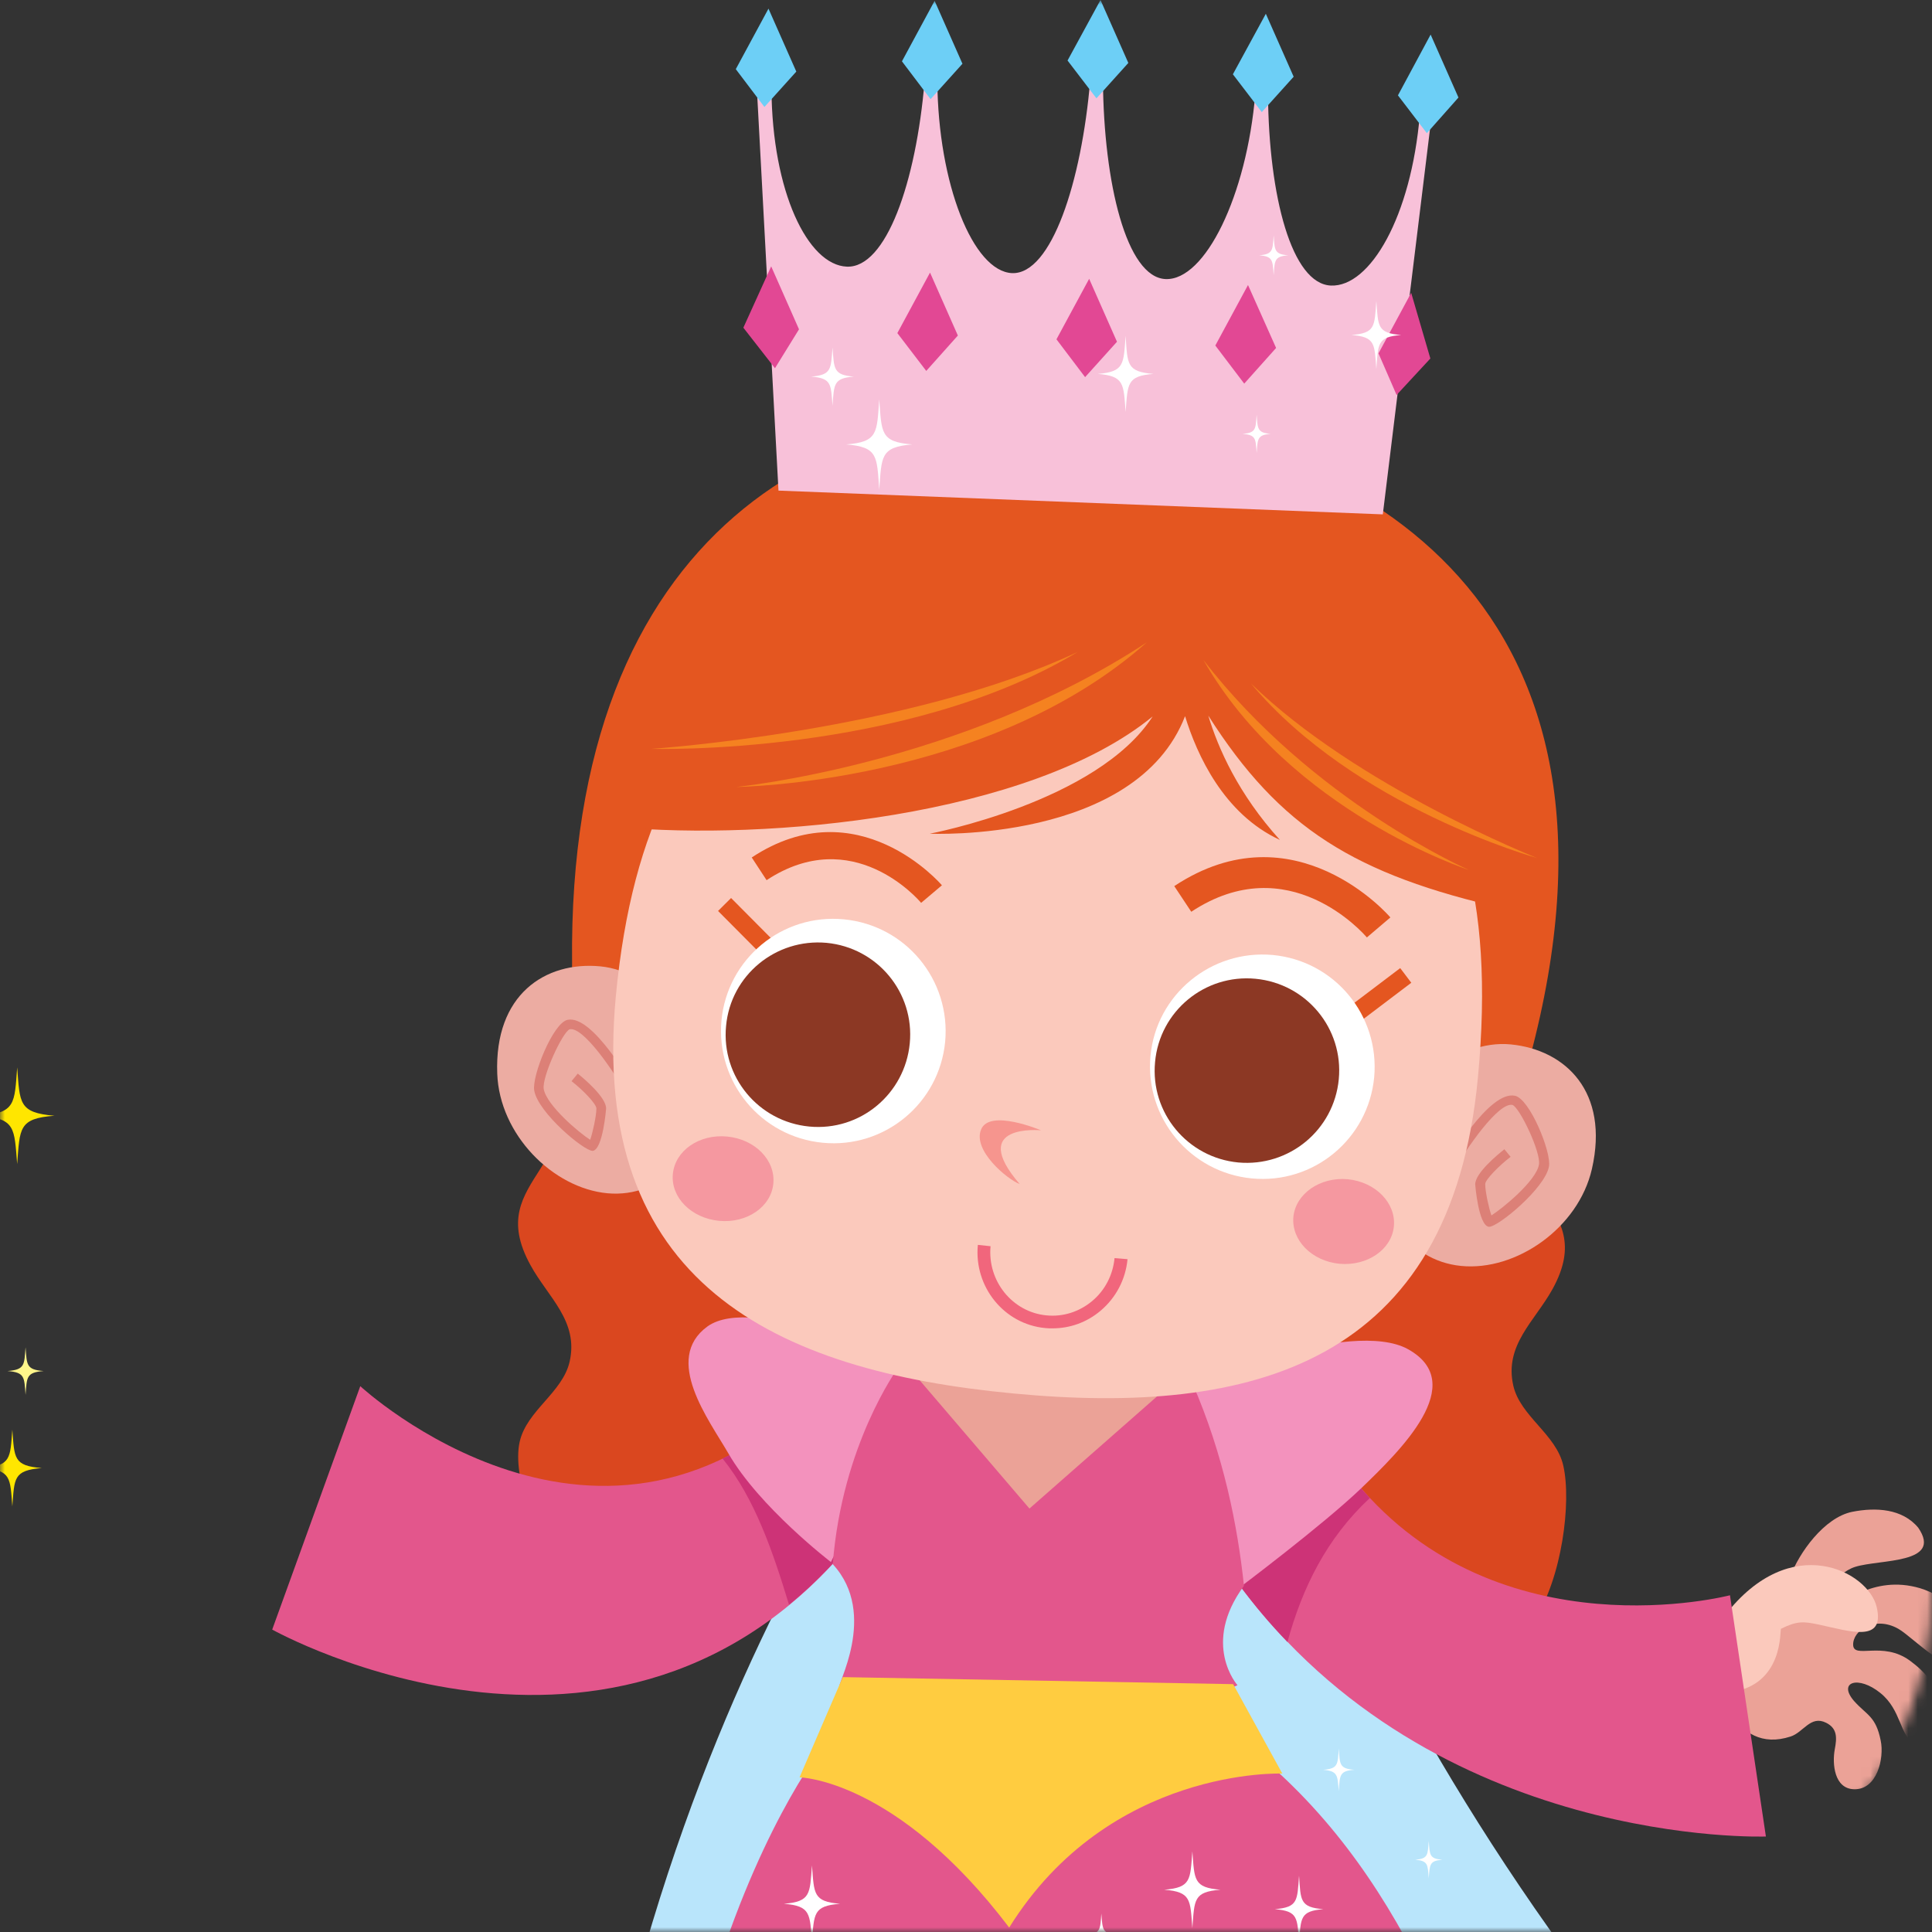<svg width="204" height="204" viewBox="0 0 204 204" fill="none" xmlns="http://www.w3.org/2000/svg">
<rect x="0" y="0" width="204" height="204" fill="#333333" stroke="none"/>
<mask id="mask0" mask-type="alpha" maskUnits="userSpaceOnUse" x="0" y="0" width="204" height="204">
<rect width="204" height="204" rx="36" fill="#73AF00"/>
</mask>
<g mask="url(#mask0)">
<path d="M98.573 142.942C98.573 142.942 60.577 187.927 58.98 266.572C126.585 275.843 206.058 259.897 212.704 255.162C151.66 208.152 132.49 143.655 132.49 143.655L98.573 142.942Z" fill="#B9E5FB"/>
<path d="M189.057 166.419C189.941 164.023 192.594 160.229 195.589 159.63C198.071 159.145 200.866 159.287 202.549 161.313C205.174 165.164 198.499 164.622 195.874 165.449C193.792 166.105 191.538 169.3 193.507 169.557C194.362 169.671 197.643 166.191 202.749 167.702C205.573 168.558 208.169 171.068 207.998 174.035C207.684 178.97 202.178 172.951 200.438 171.981C197.957 170.583 195.618 172.152 195.675 173.693C195.732 175.205 198.784 173.236 201.665 175.347C203.177 176.46 204.746 178.029 204.917 180.539C205.031 181.994 204.232 185.445 202.207 184.219C200.553 183.22 200.781 180.567 198.556 178.77C196.245 176.888 194.02 177.572 195.76 179.598C197.101 181.109 198.071 181.195 198.584 183.791C198.984 185.674 198.185 189.011 195.76 188.925C193.678 188.868 193.45 186.244 193.735 184.704C193.963 183.506 194.02 182.507 192.822 181.908C191.168 181.081 190.426 182.935 189.057 183.363C186.061 184.333 184.036 183.021 182.439 180.625L181.611 173.265C185.377 172.495 187.83 169.756 189.057 166.419Z" fill="#EBA297"/>
<path d="M198.156 169.671C199.069 173.522 195.304 172.238 192.109 171.554C190.397 171.183 189.741 171.154 188.058 171.981C187.916 172.067 188.401 177.915 182.695 178.685C182.068 178.771 182.153 170.555 182.153 170.555C189.085 161.57 197.272 165.934 198.156 169.671Z" fill="#FBC9BC"/>
<path d="M161.244 112.876C156.794 126.255 169.146 126.654 163.926 136.125C162.043 139.519 158.819 142.029 159.789 146.308C160.531 149.56 164.325 151.443 165.067 154.752C165.951 158.603 164.924 166.647 162.014 171.069C136.626 154.21 100.114 166.875 57.896 163.652C56.897 162.454 54.016 156.093 54.872 152.242C55.614 148.933 59.407 147.05 60.149 143.769C61.119 139.491 57.867 136.98 56.013 133.586C50.793 124.087 63.144 123.687 58.694 110.309" fill="#DA471F"/>
<path d="M143.216 156.549C158.363 174.805 182.667 168.444 182.667 168.444L186.461 193.917C186.461 193.917 151.431 195.201 130.836 167.303L143.216 156.549Z" fill="#E3568C"/>
<path d="M144.642 158.175C144.157 157.661 143.672 157.119 143.187 156.549L130.807 167.303C132.433 169.499 134.145 171.525 135.942 173.379C137.511 167.645 140.078 162.425 144.642 158.175Z" fill="#CD3377"/>
<path d="M86.792 146.223C63.686 170.156 38.042 146.365 38.042 146.365L28.742 172.067C28.742 172.067 66.91 193.433 91.385 160.999L86.792 146.223Z" fill="#E3568C"/>
<path d="M91.385 160.97L86.792 146.223C83.312 149.817 79.775 152.327 76.295 154.01C79.718 158.232 81.629 163.909 83.312 169.443C86.136 167.161 88.817 164.365 91.385 160.97Z" fill="#CD3377"/>
<path d="M76.894 153.44C80.174 159.145 87.734 164.935 87.734 164.935L89.645 161.113C89.645 161.113 96.89 147.62 95.92 145.623C94.979 143.655 79.604 136.552 74.697 140.061C69.962 143.513 74.868 149.931 76.894 153.44Z" fill="#F392BD"/>
<path d="M143.729 157.148C139.65 161.056 130.75 167.731 130.75 167.731L128.668 164.964C128.668 164.964 124.075 149.988 124.788 147.906C125.53 145.852 142.731 139.177 148.664 142.457C155.197 146.08 147.809 153.211 143.729 157.148Z" fill="#F392BD"/>
<path d="M87.22 184.076C87.22 184.076 127.213 184.076 131.349 184.076C165.323 210.577 155.91 263.064 194.534 285H71.103C61.319 215.683 87.391 183.563 87.22 184.076Z" fill="#E3568C"/>
<path d="M125.901 146.052C129.21 153.611 130.693 161.199 131.349 167.446C126.814 173.607 130.665 177.943 130.665 177.943C130.665 177.943 117.828 184.19 88.675 178.086C88.133 178.257 92.84 170.47 87.933 165.164C88.903 152.527 94.808 144.454 94.808 144.454L125.901 146.052Z" fill="#E3568C"/>
<path d="M96.348 144.854L108.7 159.288L123.077 146.651L96.348 144.854Z" fill="#EBA297"/>
<path d="M115.974 43.901C143.901 46.639 174.366 63.898 161.529 111.735C160.731 114.73 160.816 117.726 160.246 120.435L60.121 110.566C60.035 107.799 60.434 104.889 60.406 101.78C59.892 55.768 88.047 41.134 115.974 43.901Z" fill="#E45620"/>
<path d="M159.533 110.28C165.323 110.851 169.944 115.301 168.09 123.431C166.664 129.678 160.075 134.242 154.284 133.671C148.493 133.101 144.985 127.567 146.411 121.32C147.837 115.073 153.742 109.71 159.533 110.28Z" fill="#ECACA2"/>
<path d="M63.373 102.036C69.163 102.578 73.956 108.911 74.184 115.329C74.412 121.748 69.905 126.511 64.143 125.998C58.352 125.456 52.733 119.779 52.504 113.361C52.191 105.003 57.582 101.494 63.373 102.036Z" fill="#ECACA2"/>
<path d="M59.921 107.684C62.574 107.114 66.739 114.445 67.566 115.9L66.653 116.385C64.799 112.99 61.547 108.369 60.149 108.683C59.407 108.968 57.211 113.703 57.411 114.987C57.724 116.727 61.176 119.637 62.317 120.35C62.574 119.637 62.973 117.84 62.973 117.041C62.973 116.584 61.604 115.13 60.349 114.16L61.005 113.361C61.718 113.932 64 115.871 64 117.041C64 117.098 63.658 121.348 62.602 121.519H62.574C61.633 121.519 56.812 117.469 56.412 115.158C56.127 113.675 58.38 108.027 59.921 107.684Z" fill="#DC8077"/>
<path d="M159.96 115.7C161.529 116.014 163.84 121.691 163.555 123.174C163.127 125.484 158.192 129.535 157.251 129.535C157.222 129.535 157.222 129.535 157.193 129.535C156.109 129.364 155.767 125.114 155.767 125.057C155.767 123.858 158.135 121.919 158.848 121.348L159.504 122.147C158.22 123.145 156.823 124.572 156.823 125.028C156.823 125.827 157.222 127.624 157.479 128.337C158.648 127.595 162.185 124.714 162.499 122.974C162.727 121.691 160.474 116.955 159.704 116.67C158.277 116.356 154.94 121.006 153.029 124.4L152.116 123.916C152.972 122.432 157.251 115.13 159.96 115.7Z" fill="#DC8077"/>
<path d="M114.633 66.208C139.764 68.576 159.732 74.937 156.052 113.789C153.2 144.083 132.119 149.532 106.988 147.135C81.857 144.768 62.175 135.468 65.027 105.174C68.507 68.49 89.502 63.84 114.633 66.208Z" fill="#FBC9BC"/>
<path d="M158.934 95.96C155.197 73.254 137.853 66.55 113.606 65.609C91.556 62.443 73.299 67.207 65.141 87.317C80.916 88.8 108.728 86.262 121.708 75.65C115.888 84.693 98.174 88.03 98.174 88.03C98.174 88.03 119.939 89.029 125.131 75.622C126.386 79.701 129.21 85.948 135.143 88.686C130.75 83.837 128.611 78.988 127.584 75.564C135.143 87.46 143.073 92.366 158.934 95.96Z" fill="#E45620"/>
<path d="M147.848 102.223L141.776 106.821L142.947 108.367L149.019 103.769L147.848 102.223Z" fill="#E45620"/>
<path d="M77.195 94.821L75.819 96.189L80.223 100.619L81.599 99.252L77.195 94.821Z" fill="#E45620"/>
<path d="M109.926 119.351C109.926 119.351 102.11 118.581 107.673 125.028C106.332 124.515 102.681 121.462 103.594 119.266C104.478 117.041 109.926 119.351 109.926 119.351Z" fill="#F6958E"/>
<path d="M134.401 100.838C140.934 101.466 145.698 107.228 145.099 113.76C144.471 120.264 138.709 125.056 132.176 124.429C125.673 123.801 120.88 118.039 121.479 111.507C122.078 105.031 127.869 100.239 134.401 100.838Z" fill="white"/>
<path d="M132.576 103.349C137.939 103.862 141.875 108.597 141.362 113.96C140.848 119.323 136.113 123.231 130.75 122.746C125.387 122.233 121.451 117.497 121.964 112.135C122.449 106.772 127.213 102.835 132.576 103.349Z" fill="#8C3824"/>
<path d="M89.103 97.073C95.635 97.7 100.399 103.463 99.8 109.995C99.172 116.499 93.41 121.291 86.878 120.664C80.345 120.036 75.582 114.274 76.181 107.741C76.808 101.238 82.57 96.445 89.103 97.073Z" fill="white"/>
<path d="M87.277 99.555C92.64 100.068 96.576 104.803 96.063 110.166C95.549 115.529 90.814 119.465 85.451 118.952C80.089 118.439 76.152 113.703 76.665 108.34C77.15 102.978 81.914 99.07 87.277 99.555Z" fill="#8C3824"/>
<path d="M104.592 131.589C104.25 135.269 106.903 138.549 110.497 138.891C112.237 139.063 113.949 138.521 115.318 137.38C116.687 136.239 117.514 134.613 117.685 132.844L119.055 132.958C118.855 135.098 117.828 137.037 116.202 138.407C114.747 139.633 112.979 140.261 111.125 140.261C110.868 140.261 110.64 140.261 110.383 140.232C106.018 139.833 102.824 135.868 103.251 131.446L104.592 131.589Z" fill="#F1667C"/>
<path d="M146.81 96.873L144.328 98.984C143.986 98.585 136.056 89.485 125.787 96.274L123.99 93.564C136.712 85.149 146.725 96.759 146.81 96.873Z" fill="#E45620"/>
<path d="M99.457 93.479L97.261 95.333C96.976 94.99 90.044 86.946 80.944 92.937L79.376 90.54C90.558 83.152 99.372 93.365 99.457 93.479Z" fill="#E45620"/>
<path d="M142.303 124.515C145.241 124.8 147.409 127.025 147.181 129.478C146.953 131.931 144.385 133.7 141.447 133.443C138.509 133.158 136.341 130.961 136.569 128.48C136.826 126.026 139.393 124.258 142.303 124.515Z" fill="#F598A0"/>
<path d="M76.78 120.007C79.718 120.293 81.886 122.489 81.657 124.971C81.429 127.424 78.862 129.193 75.924 128.907C72.986 128.622 70.818 126.426 71.046 123.973C71.274 121.491 73.841 119.722 76.78 120.007Z" fill="#F598A0"/>
<path d="M155.083 91.853C155.083 91.853 136.227 85.72 127.07 69.688C138.623 84.664 155.083 91.853 155.083 91.853Z" fill="#F58220"/>
<path d="M132.091 72.17C143.301 83.095 162.3 90.597 162.3 90.597C162.3 90.597 143.045 85.263 132.091 72.17Z" fill="#F58220"/>
<path d="M77.749 83.095C77.749 83.095 101.426 80.756 121.08 67.834C104.193 82.81 77.749 83.095 77.749 83.095Z" fill="#F58220"/>
<path d="M68.764 79.073C68.764 79.073 95.863 77.276 113.806 68.832C95.492 79.872 68.764 79.073 68.764 79.073Z" fill="#F58220"/>
<path d="M88.989 177.087L84.424 187.67C84.424 187.67 94.637 187.813 106.56 203.531C117.143 186.529 135.4 187.271 135.4 187.271L130.208 177.829L88.989 177.087Z" fill="#FFCC40"/>
<path d="M149.919 12.095C149.007 22.878 144.671 30.323 140.534 30.152C136.398 29.98 133.974 20.767 133.888 9.955L132.547 9.898C131.634 20.681 127.242 29.638 123.077 29.467C118.941 29.296 116.544 19.312 116.459 8.501L115.118 8.444C114.205 19.226 111.01 28.982 106.874 28.84C102.738 28.668 99.058 19.398 98.973 8.586L97.632 8.529C96.719 19.312 93.553 28.326 89.416 28.155C85.28 27.984 81.543 20.225 81.458 9.413L79.917 9.356L82.2 51.803L146.011 54.313L151.175 12.152L149.919 12.095Z" fill="#F8C1D9"/>
<path d="M84.082 7.559L80.716 11.296L77.692 7.302L81.144 0.913L84.082 7.559Z" fill="#6DCFF6"/>
<path d="M101.625 6.732L98.259 10.469L95.236 6.475L98.687 0.086L101.625 6.732Z" fill="#6DCFF6"/>
<path d="M119.14 6.646L115.774 10.383L112.722 6.39L116.202 0L119.14 6.646Z" fill="#6DCFF6"/>
<path d="M84.367 34.773L81.829 38.88L78.491 34.602L81.429 28.126L84.367 34.773Z" fill="#E24894"/>
<path d="M101.141 35.429L97.803 39.166L94.751 35.172L98.202 28.782L101.141 35.429Z" fill="#E24894"/>
<path d="M117.942 36.085L114.576 39.822L111.552 35.828L115.004 29.439L117.942 36.085Z" fill="#E24894"/>
<path d="M134.744 36.741L131.378 40.507L128.326 36.484L131.777 30.095L134.744 36.741Z" fill="#E24894"/>
<path d="M151.032 37.854L147.466 41.705L145.555 37.312L149.007 30.922L151.032 37.854Z" fill="#E24894"/>
<path d="M136.598 8.101L133.232 11.838L130.18 7.845L133.66 1.455L136.598 8.101Z" fill="#6DCFF6"/>
<path d="M153.999 10.298L150.661 14.063L147.609 10.069L151.06 3.651L153.999 10.298Z" fill="#6DCFF6"/>
<path d="M85.737 196.97C85.508 199.965 85.623 200.792 82.77 201.02C85.623 201.249 85.508 202.076 85.737 205.071C85.965 202.047 85.851 201.249 88.703 201.02C85.851 200.792 85.965 199.965 85.737 196.97Z" fill="white"/>
<path d="M92.84 42.161C92.583 45.698 92.725 46.668 89.359 46.925C92.725 47.21 92.583 48.151 92.84 51.717C93.096 48.18 92.954 47.21 96.32 46.925C92.954 46.668 93.096 45.698 92.84 42.161Z" fill="white"/>
<path d="M118.855 35.457C118.627 38.453 118.741 39.251 115.917 39.48C118.741 39.708 118.627 40.535 118.855 43.502C119.083 40.506 118.969 39.708 121.793 39.48C118.941 39.251 119.055 38.453 118.855 35.457Z" fill="white"/>
<path d="M132.69 43.787C132.576 45.299 132.633 45.698 131.207 45.812C132.633 45.926 132.576 46.326 132.69 47.837C132.804 46.326 132.747 45.926 134.173 45.812C132.747 45.698 132.804 45.27 132.69 43.787Z" fill="white"/>
<path d="M145.327 31.778C145.127 34.459 145.241 35.172 142.702 35.372C145.241 35.572 145.127 36.313 145.327 38.966C145.526 36.285 145.412 35.572 147.951 35.372C145.412 35.172 145.526 34.459 145.327 31.778Z" fill="white"/>
<path d="M134.487 24.846C134.373 26.415 134.43 26.843 132.947 26.957C134.43 27.071 134.373 27.499 134.487 29.068C134.601 27.499 134.544 27.071 136.027 26.957C134.544 26.843 134.601 26.415 134.487 24.846Z" fill="white"/>
<path d="M87.905 36.684C87.734 38.966 87.819 39.594 85.651 39.765C87.819 39.936 87.734 40.564 87.905 42.846C88.076 40.564 87.99 39.936 90.158 39.765C87.99 39.594 88.076 38.966 87.905 36.684Z" fill="white"/>
<path d="M125.901 195.486C125.673 198.482 125.787 199.309 122.934 199.537C125.787 199.765 125.673 200.592 125.901 203.588C126.129 200.564 126.015 199.765 128.867 199.537C126.015 199.309 126.129 198.482 125.901 195.486Z" fill="white"/>
<path d="M137.168 198.054C136.969 200.678 137.083 201.391 134.601 201.591C137.083 201.791 136.969 202.504 137.168 205.128C137.368 202.504 137.254 201.791 139.736 201.591C137.254 201.391 137.34 200.678 137.168 198.054Z" fill="white"/>
<path d="M150.861 194.403C150.747 195.857 150.804 196.257 149.435 196.371C150.804 196.485 150.747 196.884 150.861 198.339C150.975 196.884 150.918 196.485 152.287 196.371C150.918 196.257 150.975 195.857 150.861 194.403Z" fill="white"/>
<path d="M141.362 184.618C141.248 186.301 141.305 186.758 139.707 186.872C141.276 187.014 141.219 187.442 141.362 189.125C141.476 187.442 141.419 186.986 143.016 186.872C141.419 186.758 141.476 186.301 141.362 184.618Z" fill="white"/>
<path d="M116.288 202.047C116.174 203.73 116.231 204.187 114.633 204.301C116.202 204.444 116.145 204.9 116.288 206.554C116.402 204.871 116.345 204.444 117.942 204.301C116.345 204.158 116.43 203.702 116.288 202.047Z" fill="white"/>
<path d="M1.814 112.705C1.529 116.499 1.672 117.526 -2.122 117.811C1.672 118.096 1.5 119.123 1.814 122.917C2.099 119.123 1.957 118.096 5.751 117.811C1.957 117.497 2.099 116.47 1.814 112.705Z" fill="#FFE600"/>
<path d="M1.301 150.958C1.072 153.953 1.187 154.752 -1.809 155.009C1.187 155.237 1.072 156.064 1.301 159.059C1.529 156.064 1.415 155.265 4.41 155.009C1.415 154.78 1.529 153.953 1.301 150.958Z" fill="#FFE600"/>
<path d="M2.698 142.258C2.556 144.112 2.641 144.625 0.787 144.768C2.641 144.91 2.556 145.424 2.698 147.278C2.841 145.424 2.755 144.91 4.61 144.768C2.755 144.625 2.841 144.112 2.698 142.258Z" fill="#FFF68B"/>
</g>
</svg>
